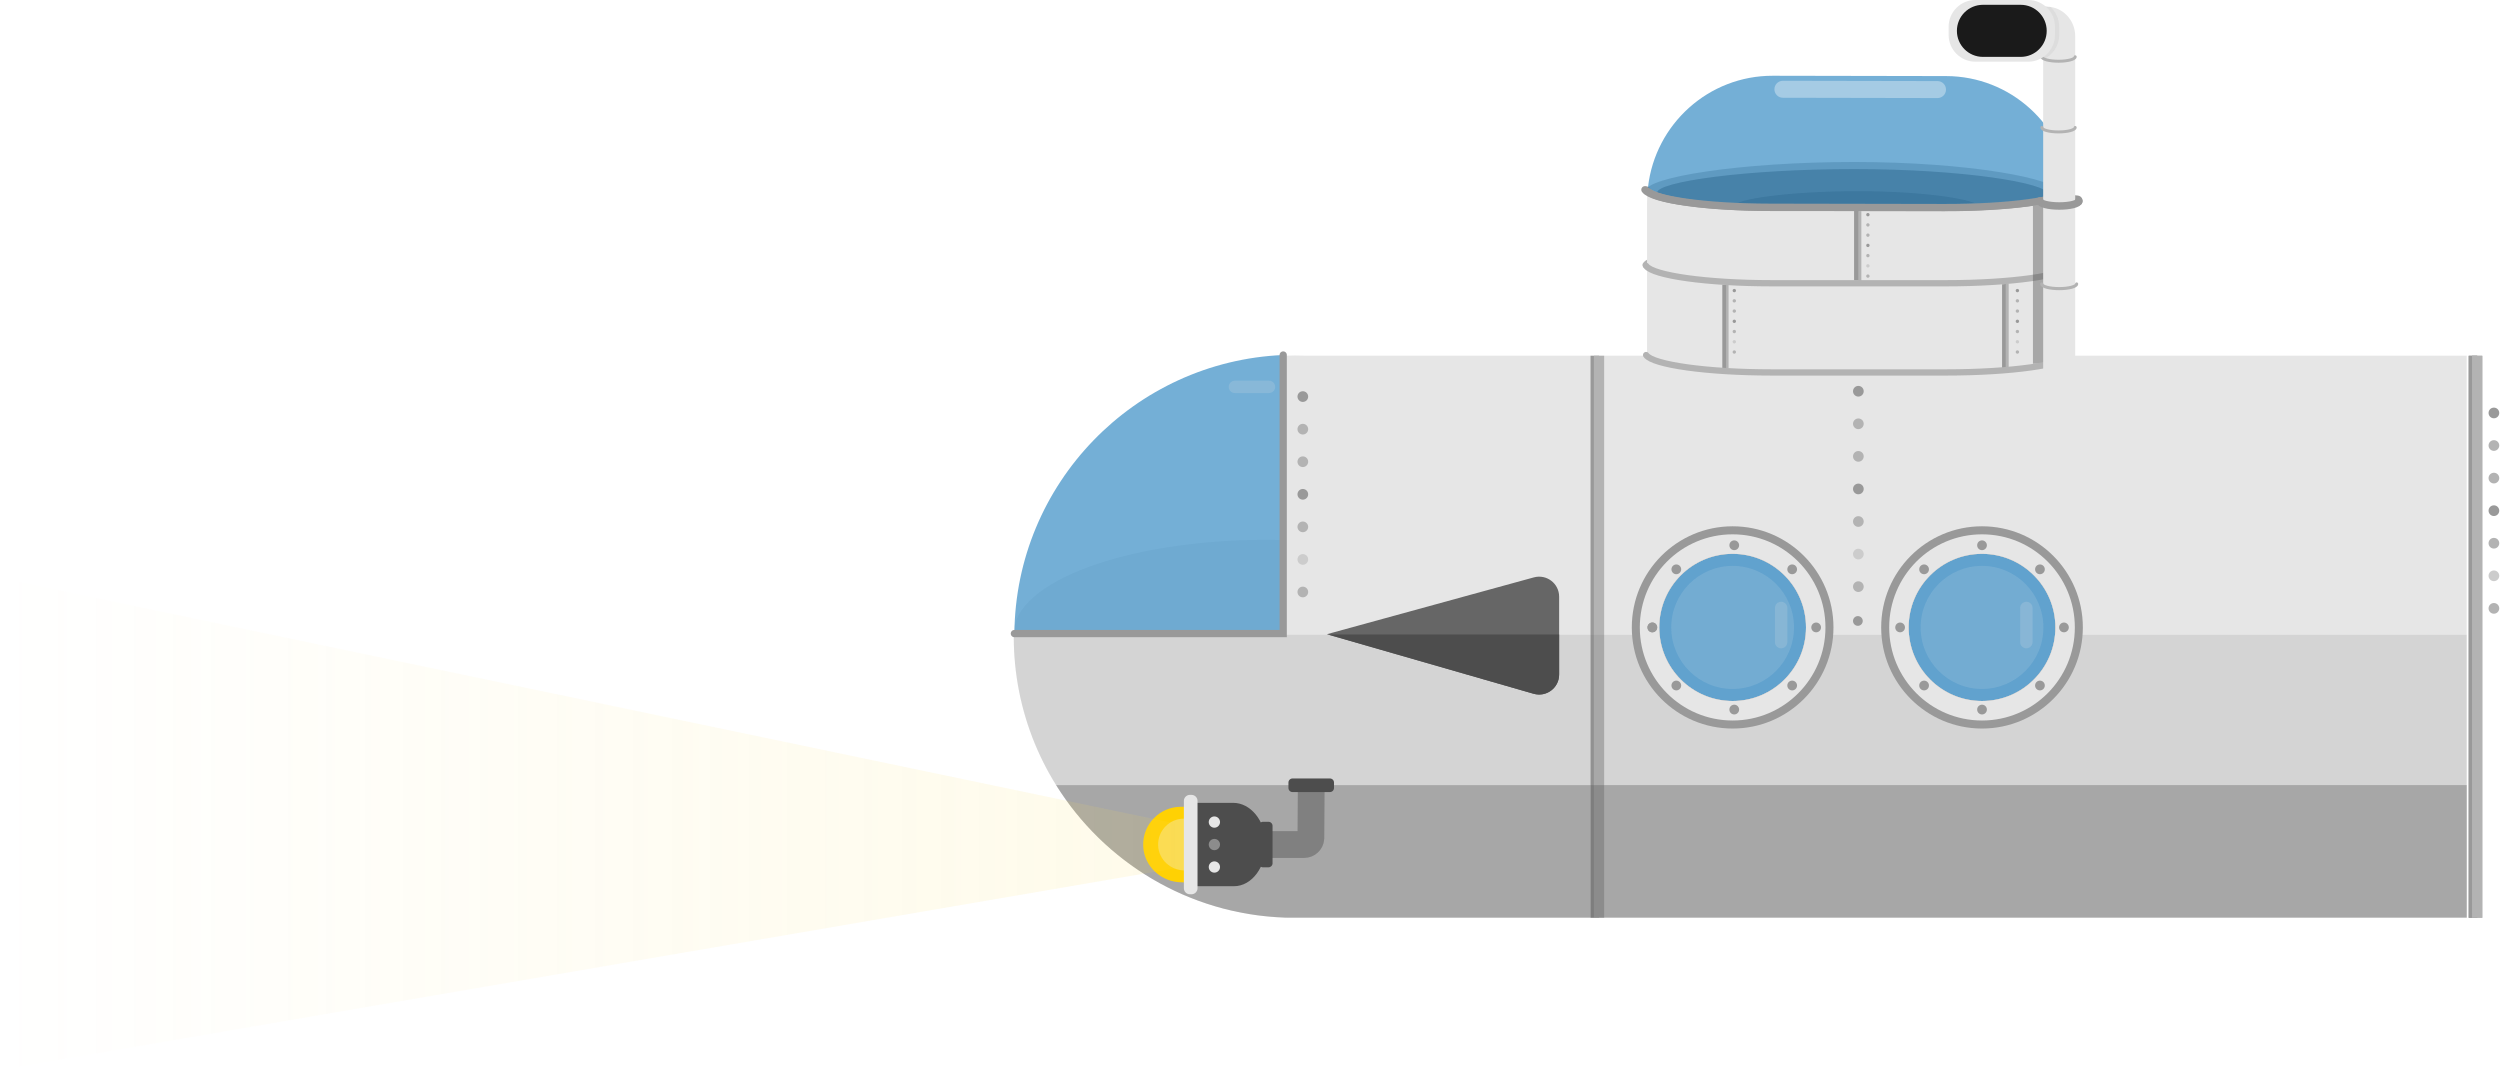 <svg fill="none" height="398" viewBox="0 0 930 398" width="930" xmlns="http://www.w3.org/2000/svg" xmlns:xlink="http://www.w3.org/1999/xlink"><linearGradient id="a" gradientUnits="userSpaceOnUse" x1="437" x2="-0" y1="316.753" y2="316.753"><stop offset="0" stop-color="#fbdb4d"/><stop offset="1" stop-color="#fbdb4d" stop-opacity="0"/></linearGradient><path d="m471.11 270.57c51.909 0 93.99-15.616 93.99-34.88s-42.081-34.88-93.99-34.88-93.99 15.616-93.99 34.88 42.081 34.88 93.99 34.88z" fill="#f2f2f2"/><path d="m917.63 132.3h-432.42c-1.16-.04-2.33-.06-3.51-.06-1.53 0-3.06.04-4.58.1v103.63h-100c0 .29-.01.57-.01.86 0 56.53 44.86 102.59 100.92 104.52.33.04.66.06.99.06h438.59v-209.11z" fill="#e6e6e6"/><path d="m591.68 236.14h-214.56v.69c0 56.51 44.82 102.55 100.85 104.52h113.71z" fill="#606060" opacity=".13"/><path d="m493.58 235.93 77.01-21.14c4.74-1.3 9.41 2.26 9.41 7.18v28.96c0 4.95-4.74 8.52-9.5 7.15z" fill="#666"/><path d="m493.92 236.03 76.58 22.05c4.76 1.37 9.5-2.2 9.5-7.15v-14.9z" fill="#4d4d4d"/><path d="m594.85 132.34h-3.17v209.08h3.17z" fill="#999"/><path d="m594.84 132.34v209.07" stroke="#b3b3b3" stroke-miterlimit="10" stroke-width="3.812"/><path d="m921.52 132.34h-3.17v209.08h3.17z" fill="#999"/><path d="m921.51 132.34v209.07" stroke="#b3b3b3" stroke-miterlimit="10" stroke-width="3.812"/><path d="m591.68 292.06h-198.8c17.85 28.64 49.17 48.02 85.09 49.28h113.71z" fill="#606060" opacity=".39"/><path d="m691.13 232.81c.999 0 1.81-.81 1.81-1.81s-.811-1.81-1.81-1.81c-1 0-1.81.81-1.81 1.81s.81 1.81 1.81 1.81z" fill="#999"/><path d="m691.31 147.53c1.099 0 1.99-.891 1.99-1.99s-.891-1.99-1.99-1.99-1.99.891-1.99 1.99.891 1.99 1.99 1.99z" fill="#999"/><path d="m691.31 159.64c1.099 0 1.99-.891 1.99-1.99s-.891-1.99-1.99-1.99-1.99.891-1.99 1.99.891 1.99 1.99 1.99z" fill="#b3b3b3"/><path d="m691.31 171.76c1.099 0 1.99-.891 1.99-1.99s-.891-1.99-1.99-1.99-1.99.891-1.99 1.99.891 1.99 1.99 1.99z" fill="#b3b3b3"/><path d="m691.31 195.99c1.099 0 1.99-.891 1.99-1.99s-.891-1.99-1.99-1.99-1.99.891-1.99 1.99.891 1.99 1.99 1.99z" fill="#b3b3b3"/><path d="m691.31 220.22c1.099 0 1.99-.891 1.99-1.99s-.891-1.99-1.99-1.99-1.99.891-1.99 1.99.891 1.99 1.99 1.99z" fill="#b3b3b3"/><path d="m691.31 183.88c1.099 0 1.99-.891 1.99-1.99s-.891-1.99-1.99-1.99-1.99.891-1.99 1.99.891 1.99 1.99 1.99z" fill="#999"/><path d="m691.31 208.11c1.099 0 1.99-.891 1.99-1.99s-.891-1.99-1.99-1.99-1.99.891-1.99 1.99.891 1.99 1.99 1.99z" fill="#ccc"/><path d="m484.65 149.52c1.099 0 1.99-.891 1.99-1.99s-.891-1.99-1.99-1.99-1.99.891-1.99 1.99.891 1.99 1.99 1.99z" fill="#999"/><path d="m484.65 161.64c1.099 0 1.99-.891 1.99-1.99s-.891-1.99-1.99-1.99-1.99.891-1.99 1.99.891 1.99 1.99 1.99z" fill="#b3b3b3"/><path d="m484.65 173.75c1.099 0 1.99-.891 1.99-1.99s-.891-1.99-1.99-1.99-1.99.891-1.99 1.99.891 1.99 1.99 1.99z" fill="#b3b3b3"/><path d="m484.65 197.98c1.099 0 1.99-.891 1.99-1.99s-.891-1.99-1.99-1.99-1.99.891-1.99 1.99.891 1.99 1.99 1.99z" fill="#b3b3b3"/><path d="m484.65 222.21c1.099 0 1.99-.891 1.99-1.99s-.891-1.99-1.99-1.99-1.99.891-1.99 1.99.891 1.99 1.99 1.99z" fill="#b3b3b3"/><path d="m484.65 185.87c1.099 0 1.99-.891 1.99-1.99s-.891-1.99-1.99-1.99-1.99.891-1.99 1.99.891 1.99 1.99 1.99z" fill="#999"/><path d="m484.65 210.1c1.099 0 1.99-.891 1.99-1.99s-.891-1.99-1.99-1.99-1.99.891-1.99 1.99.891 1.99 1.99 1.99z" fill="#ccc"/><path d="m477.35 235.69v-103.63c-55.35 2.39-99.55 47.8-100 103.63z" fill="#1579bb" opacity=".59"/><path d="m457.09 143.91c0-1.27 1.03-2.3 2.3-2.3h12.67c1.27 0 2.3 1.03 2.3 2.3s-1.03 2.3-2.3 2.3h-12.67c-1.27 0-2.3-1.03-2.3-2.3z" fill="#e6e6e6" opacity=".18"/><path d="m377.35 235.69h100v-103.63" stroke="#999" stroke-linecap="round" stroke-miterlimit="10" stroke-width="2.697"/><path d="m917.63 292.06h-325.95v49.28h325.95z" fill="#606060" opacity=".39"/><path d="m917.63 236.14h-325.95v105.21h325.95z" fill="#606060" opacity=".13"/><path d="m439.65 328.22h15.64c2.94 0 5.32-2.38 5.32-5.32v-17.46c0-2.94-2.38-5.32-5.32-5.32h-15.98c-7.93 0-14.33 6.57-14.04 14.57.27 7.61 6.76 13.53 14.38 13.53z" fill="#ffd103"/><path d="m440.69 323.8h10.72c2.02 0 3.65-1.63 3.65-3.65v-11.97c0-2.02-1.63-3.65-3.65-3.65h-10.96c-5.44 0-9.82 4.5-9.63 9.98.19 5.23 4.64 9.29 9.87 9.29z" fill="#f2f2f2" opacity=".34"/><path d="m458.76 298.66h-13.16c-2.47 0-4.48 2.63-4.48 5.87v19.27c0 3.24 2 5.87 4.48 5.87h13.44c6.67 0 12.05-7.25 11.81-16.07-.22-8.4-5.68-14.94-12.09-14.94z" fill="#4d4d4d"/><path d="m470.86 314.17h14.29c1.32 0 2.41-1.02 2.5-2.34l.13-19.71" stroke="#808080" stroke-miterlimit="10" stroke-width="9.961"/><path d="m443.23 332.67h-.58c-1.25 0-2.25-1.01-2.25-2.25v-32.48c0-1.25 1.01-2.25 2.25-2.25h.58c1.25 0 2.25 1.01 2.25 2.25v32.48c0 1.24-1.01 2.25-2.25 2.25z" fill="#e6e6e6"/><path d="m471.87 322.65h-2.02c-.84 0-1.52-.68-1.52-1.52v-13.91c0-.84.68-1.52 1.52-1.52h2.02c.84 0 1.52.68 1.52 1.52v13.91c0 .83-.68 1.52-1.52 1.52z" fill="#4d4d4d"/><path d="m496.25 291.11v2.02c0 .84-.68 1.52-1.52 1.52h-13.91c-.84 0-1.52-.68-1.52-1.52v-2.02c0-.84.68-1.52 1.52-1.52h13.91c.84 0 1.52.68 1.52 1.52z" fill="#4d4d4d"/><path d="m451.75 307.91c1.16 0 2.1-.94 2.1-2.1s-.94-2.1-2.1-2.1c-1.159 0-2.1.94-2.1 2.1s.941 2.1 2.1 2.1z" fill="#e6e6e6"/><path d="m451.75 324.63c1.16 0 2.1-.94 2.1-2.1s-.94-2.1-2.1-2.1c-1.159 0-2.1.94-2.1 2.1s.941 2.1 2.1 2.1z" fill="#e6e6e6"/><path d="m451.75 316.27c1.16 0 2.1-.94 2.1-2.1s-.94-2.1-2.1-2.1c-1.159 0-2.1.94-2.1 2.1s.941 2.1 2.1 2.1z" fill="#e6e6e6" opacity=".41"/><path d="m612.16 98.58c2.53-3.62 22.66-6.47 46.82-6.47h64.73c24.17 0 44.06 2.82 46.58 6.43" stroke="#b3b3b3" stroke-linecap="round" stroke-miterlimit="10" stroke-width="2.334"/><path d="m774.73 74.79c0 .95-.77 1.72-1.71 1.72s-3.78-1.04-3.78-1.99 0-2.35 3.75-1.77c1.18.18 1.74 1.09 1.74 2.04z" fill="#999"/><path d="m765.78 71.44c0 6.3-33.03 6.07-75.81 6.07s-77.62-1.71-77.62-6.6c0-4.88 34.63-10.65 77.41-10.65s76.02 6.3 76.02 11.18z" fill="#ccc"/><path d="m761.7 72.11c0 5.19-31.28 5-71.78 5s-73.49-1.41-73.49-5.44 32.79-8.78 73.29-8.78 71.98 5.19 71.98 9.22z" fill="#333" opacity=".38"/><path d="m736.19 76.89c0 3.25-19.6 3.14-44.98 3.14s-46.05-.88-46.05-3.41 20.55-5.5 45.93-5.5c25.38-.01 45.1 3.24 45.1 5.77z" fill="#4d4d4d" opacity=".38"/><path d="m612.7 75.78v56.89l24.31 5.01 57.23.86 46.95-.51 29.29-5.37v-56.88c0-1.71-.09-3.4-.27-5.06l-8.29 2.57c-7.78 2.42-15.88 3.68-24.02 3.74l-41.97.33-52.87-.67c-9.34-.12-18.6-1.81-27.39-5l-2.69-.98c-.19 1.67-.28 3.36-.28 5.07z" fill="#e6e6e6"/><path d="m612.59 70.73c2.53 3.62 22.42 6.43 46.58 6.43h64.73c24.17 0 44.06-2.82 46.58-6.43" stroke="#999" stroke-linecap="round" stroke-miterlimit="10" stroke-width="2.701"/><path d="m612.35 98.9c2.53 3.62 22.66 6.47 46.82 6.47h64.73c24.17 0 44.06-2.82 46.58-6.43" stroke="#b3b3b3" stroke-linecap="round" stroke-miterlimit="10" stroke-width="2.334"/><path d="m694.86 80.49c.348 0 .63-.282.63-.63 0-.348-.282-.63-.63-.63s-.63.282-.63.63c0 .348.282.63.63.63z" fill="#999"/><path d="m694.86 84.3c.348 0 .63-.282.63-.63 0-.348-.282-.63-.63-.63s-.63.282-.63.63c0 .348.282.63.63.63z" fill="#b3b3b3"/><path d="m694.86 88.11c.348 0 .63-.282.63-.63 0-.348-.282-.63-.63-.63s-.63.282-.63.63c0 .348.282.63.63.63z" fill="#b3b3b3"/><path d="m694.86 95.72c.348 0 .63-.282.63-.63 0-.348-.282-.63-.63-.63s-.63.282-.63.63c0 .348.282.63.63.63z" fill="#b3b3b3"/><path d="m694.86 103.34c.348 0 .63-.282.63-.63s-.282-.63-.63-.63-.63.282-.63.63.282.63.63.63z" fill="#b3b3b3"/><path d="m694.86 91.92c.348 0 .63-.282.63-.63 0-.348-.282-.63-.63-.63s-.63.282-.63.63c0 .348.282.63.63.63z" fill="#999"/><path d="m694.86 99.53c.348 0 .63-.282.63-.63 0-.348-.282-.63-.63-.63s-.63.282-.63.63c0 .348.282.63.63.63z" fill="#ccc"/><path d="m645.16 108.73c.348 0 .63-.282.63-.63s-.282-.63-.63-.63-.63.282-.63.63.282.63.63.63z" fill="#999"/><path d="m645.16 112.54c.348 0 .63-.282.63-.63s-.282-.63-.63-.63-.63.282-.63.63.282.63.63.63z" fill="#b3b3b3"/><path d="m645.16 116.35c.348 0 .63-.282.63-.63s-.282-.63-.63-.63-.63.282-.63.63.282.63.63.63z" fill="#b3b3b3"/><path d="m645.16 123.96c.348 0 .63-.282.63-.63s-.282-.63-.63-.63-.63.282-.63.63.282.63.63.63z" fill="#b3b3b3"/><path d="m645.16 131.58c.348 0 .63-.282.63-.63s-.282-.63-.63-.63-.63.282-.63.63.282.63.63.63z" fill="#b3b3b3"/><path d="m645.16 120.16c.348 0 .63-.282.63-.63s-.282-.63-.63-.63-.63.282-.63.63.282.63.63.63z" fill="#999"/><path d="m645.16 127.77c.348 0 .63-.282.63-.63s-.282-.63-.63-.63-.63.282-.63.63.282.63.63.63z" fill="#ccc"/><path d="m750.47 108.73c.348 0 .63-.282.63-.63s-.282-.63-.63-.63-.63.282-.63.63.282.63.63.63z" fill="#999"/><path d="m750.47 112.54c.348 0 .63-.282.63-.63s-.282-.63-.63-.63-.63.282-.63.63.282.63.63.63z" fill="#b3b3b3"/><path d="m750.47 116.35c.348 0 .63-.282.63-.63s-.282-.63-.63-.63-.63.282-.63.63.282.63.63.63z" fill="#b3b3b3"/><path d="m750.47 123.96c.348 0 .63-.282.63-.63s-.282-.63-.63-.63-.63.282-.63.63.282.63.63.63z" fill="#b3b3b3"/><path d="m750.47 131.58c.348 0 .63-.282.63-.63s-.282-.63-.63-.63-.63.282-.63.63.282.63.63.63z" fill="#b3b3b3"/><path d="m750.47 120.16c.348 0 .63-.282.63-.63s-.282-.63-.63-.63-.63.282-.63.63.282.63.63.63z" fill="#999"/><path d="m750.47 127.77c.348 0 .63-.282.63-.63s-.282-.63-.63-.63-.63.282-.63.63.282.63.63.63z" fill="#ccc"/><path d="m746.68 105.41v31.68" stroke="#b3b3b3" stroke-miterlimit="10" stroke-width="1.104"/><path d="m642.48 105.92v31.17" stroke="#b3b3b3" stroke-miterlimit="10" stroke-width="1.094"/><path d="m756.25 76.54v58.77h10.89v-59.91c-7.77.51-10.89 1.14-10.89 1.14z" fill="#4d4d4d" opacity=".41"/><path d="m691.63 78.05h-1.91v26.16h1.91z" fill="#999"/><path d="m746.19 137.09h-1.42v-31.3l1.42-.16z" fill="#999"/><path d="m642.11 137.09h-1.41v-31.13l1.41.09z" fill="#999"/><path d="m691.86 78.53v26.88" stroke="#b3b3b3" stroke-miterlimit="10" stroke-width="1.124"/><path d="m770.23 69.78c.01-.02.03-.03.04-.05h-.05c-2.65-23.28-22.33-41.39-46.26-41.43l-64.46-.12c-23.93-.05-43.69 17.99-46.42 41.26h-.05c.01.02.03.04.04.05-.01.11-.03.22-.04.33h.33c3.57 3.53 22.82 6.26 46.05 6.3l64.46.12c23.23.04 42.49-2.61 46.07-6.13h.33c-.01-.11-.03-.22-.04-.33z" fill="#1579bb" opacity=".59"/><path d="m611.91 70.59c2.52 3.62 22.4 6.48 46.57 6.52l64.73.12c24.17.05 44.06-2.73 46.59-6.35" stroke="#999" stroke-linecap="round" stroke-miterlimit="10" stroke-width="2.701"/><path d="m720.75 36.48-57.52-.11c-1.74 0-3.15-1.42-3.15-3.16v-.01c0-1.74 1.42-3.15 3.16-3.15l57.52.11c1.74 0 3.15 1.42 3.15 3.16v.01c-.01 1.75-1.42 3.15-3.16 3.15z" fill="#fff" opacity=".35"/><path d="m743.24 21.12h-3.22l2.99-19.33h3.23z" fill="#fff" opacity=".25"/><path d="m746.1 21.12h-1.61l2.99-19.33h1.62z" fill="#fff" opacity=".25"/><path d="m612.35 132.08c2.53 3.62 22.66 6.47 46.82 6.47h64.73c24.17 0 44.06-2.82 46.58-6.43" stroke="#b3b3b3" stroke-linecap="round" stroke-miterlimit="10" stroke-width="2.334"/><path d="m760.06 2.49v12.38 122.44c0 1.36 1.1 2.46 2.45 2.46h7.02c1.35 0 2.45-1.1 2.45-2.46v-122.44-1.37c0-6.08-4.74-11.01-10.6-11.01z" fill="#e6e6e6"/><path d="m761.38 2.49-.66 17.27-11.21 1.07c-1.59.15-2.96-1.1-2.96-2.7v-13.32c0-1.5 1.21-2.71 2.71-2.71z" fill="#e6e6e6"/><path d="m771.97 47.42c0 .91-2.77 1.66-6.19 1.66s-6.19-.74-6.19-1.66" stroke="#b3b3b3" stroke-linecap="round" stroke-miterlimit="10" stroke-width="1.104"/><path d="m771.97 21.12c0 .91-2.77 1.66-6.19 1.66s-6.19-.74-6.19-1.66" stroke="#b3b3b3" stroke-linecap="round" stroke-miterlimit="10" stroke-width="1.104"/><path d="m773.31 74.77c0 1.02-3.25 1.86-7.25 1.86s-7.25-.83-7.25-1.86" stroke="#999" stroke-linecap="round" stroke-miterlimit="10" stroke-width="2.78"/><path d="m772.51 105.63c0 .96-2.91 1.74-6.49 1.74-3.59 0-6.49-.78-6.49-1.74" stroke="#b3b3b3" stroke-linecap="round" stroke-miterlimit="10" stroke-width="1.158"/><path d="m766.02 12.97v-2.99c0-2.93-1.26-5.56-3.26-7.39-.45-.06-.92-.1-1.39-.1h-1.32v12.38 7.24c3.52-1.54 5.97-5.05 5.97-9.14z" fill="#b3b3b3" opacity=".18"/><path d="m754.49 22.95h-19.64c-5.5 0-9.96-4.46-9.96-9.96v-3.03c0-5.5 4.46-9.96 9.96-9.96h19.64c5.5 0 9.96 4.46 9.96 9.96v3.02c.01 5.5-4.46 9.97-9.96 9.97z" fill="#e6e6e6"/><path d="m751.7 21.16h-14.06c-5.34 0-9.67-4.33-9.67-9.67v-.03c0-5.34 4.33-9.67 9.67-9.67h14.06c5.34 0 9.67 4.33 9.67 9.67v.03c.01 5.34-4.32 9.67-9.67 9.67z" fill="#1a1a1a"/><path d="m737.31 262.14c15.872 0 28.74-12.867 28.74-28.74s-12.868-28.74-28.74-28.74c-15.873 0-28.74 12.867-28.74 28.74s12.867 28.74 28.74 28.74z" fill="#f2f2f2"/><path d="m644.95 261.61c15.873 0 28.74-12.867 28.74-28.74s-12.867-28.74-28.74-28.74-28.74 12.867-28.74 28.74 12.867 28.74 28.74 28.74z" fill="#f2f2f2"/><path d="m644.54 260.77c15.072 0 27.29-12.254 27.29-27.37s-12.218-27.37-27.29-27.37-27.29 12.254-27.29 27.37 12.218 27.37 27.29 27.37z" fill="#1579bb" opacity=".65"/><path d="m644.54 195.78c-20.72 0-37.51 16.84-37.51 37.62s16.8 37.62 37.51 37.62c20.72 0 37.51-16.84 37.51-37.62s-16.79-37.62-37.51-37.62zm0 64.99c-15.07 0-27.29-12.25-27.29-27.37s12.22-27.37 27.29-27.37 27.29 12.25 27.29 27.37-12.22 27.37-27.29 27.37z" fill="#999"/><path d="m644.54 198.77c-19.07 0-34.53 15.5-34.53 34.63s15.46 34.63 34.53 34.63 34.53-15.5 34.53-34.63-15.46-34.63-34.53-34.63zm0 62c-15.07 0-27.29-12.25-27.29-27.37s12.22-27.37 27.29-27.37 27.29 12.25 27.29 27.37-12.22 27.37-27.29 27.37z" fill="#e6e6e6"/><path d="m644.54 256.29c12.609 0 22.83-10.248 22.83-22.89s-10.221-22.89-22.83-22.89-22.83 10.248-22.83 22.89 10.221 22.89 22.83 22.89z" fill="#f2f2f2" opacity=".13"/><path d="m645.14 204.66c.999 0 1.81-.815 1.81-1.82s-.811-1.82-1.81-1.82c-1 0-1.81.815-1.81 1.82s.81 1.82 1.81 1.82z" fill="#999"/><path d="m645.14 265.78c.999 0 1.81-.815 1.81-1.82s-.811-1.82-1.81-1.82c-1 0-1.81.815-1.81 1.82s.81 1.82 1.81 1.82z" fill="#999"/><path d="m675.61 235.22c.999 0 1.81-.815 1.81-1.82s-.811-1.82-1.81-1.82c-1 0-1.81.815-1.81 1.82s.81 1.82 1.81 1.82z" fill="#999"/><path d="m623.59 256.83c.999 0 1.81-.815 1.81-1.82s-.811-1.82-1.81-1.82c-1 0-1.81.815-1.81 1.82s.81 1.82 1.81 1.82z" fill="#999"/><path d="m666.69 213.61c1 0 1.81-.815 1.81-1.82s-.81-1.82-1.81-1.82-1.81.815-1.81 1.82.81 1.82 1.81 1.82z" fill="#999"/><path d="m666.69 256.83c1 0 1.81-.815 1.81-1.82s-.81-1.82-1.81-1.82-1.81.815-1.81 1.82.81 1.82 1.81 1.82z" fill="#999"/><path d="m623.59 213.61c.999 0 1.81-.815 1.81-1.82s-.811-1.82-1.81-1.82c-1 0-1.81.815-1.81 1.82s.81 1.82 1.81 1.82z" fill="#999"/><path d="m737.31 260.77c15.071 0 27.29-12.254 27.29-27.37s-12.219-27.37-27.29-27.37c-15.072 0-27.29 12.254-27.29 27.37s12.218 27.37 27.29 27.37z" fill="#1579bb" opacity=".65"/><path d="m737.31 195.78c-20.72 0-37.51 16.84-37.51 37.62s16.8 37.62 37.51 37.62c20.72 0 37.51-16.84 37.51-37.62.01-20.78-16.79-37.62-37.51-37.62zm0 64.99c-15.07 0-27.29-12.25-27.29-27.37s12.22-27.37 27.29-27.37 27.29 12.25 27.29 27.37c.01 15.12-12.21 27.37-27.29 27.37z" fill="#999"/><path d="m737.31 198.77c-19.07 0-34.53 15.5-34.53 34.63s15.46 34.63 34.53 34.63 34.53-15.5 34.53-34.63-15.46-34.63-34.53-34.63zm0 62c-15.07 0-27.29-12.25-27.29-27.37s12.22-27.37 27.29-27.37 27.29 12.25 27.29 27.37c.01 15.12-12.21 27.37-27.29 27.37z" fill="#e6e6e6"/><g fill="#999"><path d="m737.31 204.66c1 0 1.81-.815 1.81-1.82s-.81-1.82-1.81-1.82-1.81.815-1.81 1.82.81 1.82 1.81 1.82z"/><path d="m737.31 265.78c1 0 1.81-.815 1.81-1.82s-.81-1.82-1.81-1.82-1.81.815-1.81 1.82.81 1.82 1.81 1.82z"/><path d="m706.84 235.22c.999 0 1.81-.815 1.81-1.82s-.811-1.82-1.81-1.82c-1 0-1.81.815-1.81 1.82s.81 1.82 1.81 1.82z"/><path d="m614.67 235.22c.999 0 1.81-.815 1.81-1.82s-.811-1.82-1.81-1.82c-1 0-1.81.815-1.81 1.82s.81 1.82 1.81 1.82z"/><path d="m767.79 235.22c1 0 1.81-.815 1.81-1.82s-.81-1.82-1.81-1.82-1.81.815-1.81 1.82.81 1.82 1.81 1.82z"/><path d="m715.76 256.83c.999 0 1.81-.815 1.81-1.82s-.811-1.82-1.81-1.82c-1 0-1.81.815-1.81 1.82s.81 1.82 1.81 1.82z"/><path d="m758.86 213.61c.999 0 1.81-.815 1.81-1.82s-.811-1.82-1.81-1.82c-1 0-1.81.815-1.81 1.82s.81 1.82 1.81 1.82z"/><path d="m758.86 256.83c.999 0 1.81-.815 1.81-1.82s-.811-1.82-1.81-1.82c-1 0-1.81.815-1.81 1.82s.81 1.82 1.81 1.82z"/><path d="m715.76 213.61c.999 0 1.81-.815 1.81-1.82s-.811-1.82-1.81-1.82c-1 0-1.81.815-1.81 1.82s.81 1.82 1.81 1.82z"/></g><path d="m662.58 241.17c-1.27 0-2.3-1.03-2.3-2.3v-12.71c0-1.27 1.03-2.3 2.3-2.3s2.3 1.03 2.3 2.3v12.71c0 1.27-1.03 2.3-2.3 2.3z" fill="#e6e6e6" opacity=".18"/><path d="m753.81 241.17c-1.27 0-2.3-1.03-2.3-2.3v-12.71c0-1.27 1.03-2.3 2.3-2.3s2.3 1.03 2.3 2.3v12.71c0 1.27-1.03 2.3-2.3 2.3z" fill="#e6e6e6" opacity=".18"/><path d="m737.31 256.29c12.609 0 22.83-10.248 22.83-22.89s-10.221-22.89-22.83-22.89-22.83 10.248-22.83 22.89 10.221 22.89 22.83 22.89z" fill="#f2f2f2" opacity=".13"/><path d="m927.73 155.61c1.099 0 1.99-.891 1.99-1.99s-.891-1.99-1.99-1.99-1.99.891-1.99 1.99.891 1.99 1.99 1.99z" fill="#999"/><path d="m927.73 167.72c1.099 0 1.99-.891 1.99-1.99s-.891-1.99-1.99-1.99-1.99.891-1.99 1.99.891 1.99 1.99 1.99z" fill="#b3b3b3"/><path d="m927.73 179.84c1.099 0 1.99-.891 1.99-1.99s-.891-1.99-1.99-1.99-1.99.891-1.99 1.99.891 1.99 1.99 1.99z" fill="#b3b3b3"/><path d="m927.73 204.07c1.099 0 1.99-.891 1.99-1.99s-.891-1.99-1.99-1.99-1.99.891-1.99 1.99.891 1.99 1.99 1.99z" fill="#b3b3b3"/><path d="m927.73 228.3c1.099 0 1.99-.891 1.99-1.99s-.891-1.99-1.99-1.99-1.99.891-1.99 1.99.891 1.99 1.99 1.99z" fill="#b3b3b3"/><path d="m927.73 191.96c1.099 0 1.99-.891 1.99-1.99s-.891-1.99-1.99-1.99-1.99.891-1.99 1.99.891 1.99 1.99 1.99z" fill="#999"/><path d="m927.73 216.19c1.099 0 1.99-.891 1.99-1.99s-.891-1.99-1.99-1.99-1.99.891-1.99 1.99.891 1.99 1.99 1.99z" fill="#ccc"/><path d="m921.52 132.34h-3.17v209.08h3.17z" fill="#999"/><path d="m921.51 132.34v209.07" stroke="#b3b3b3" stroke-miterlimit="10" stroke-width="3.812"/><path d="m614.67 235.22c.999 0 1.81-.815 1.81-1.82s-.811-1.82-1.81-1.82c-1 0-1.81.815-1.81 1.82s.81 1.82 1.81 1.82z" fill="#999"/><path d="m437 306.295-437-91.295v183l437-74.973z" fill="url(#a)" fill-opacity=".12"/></svg>